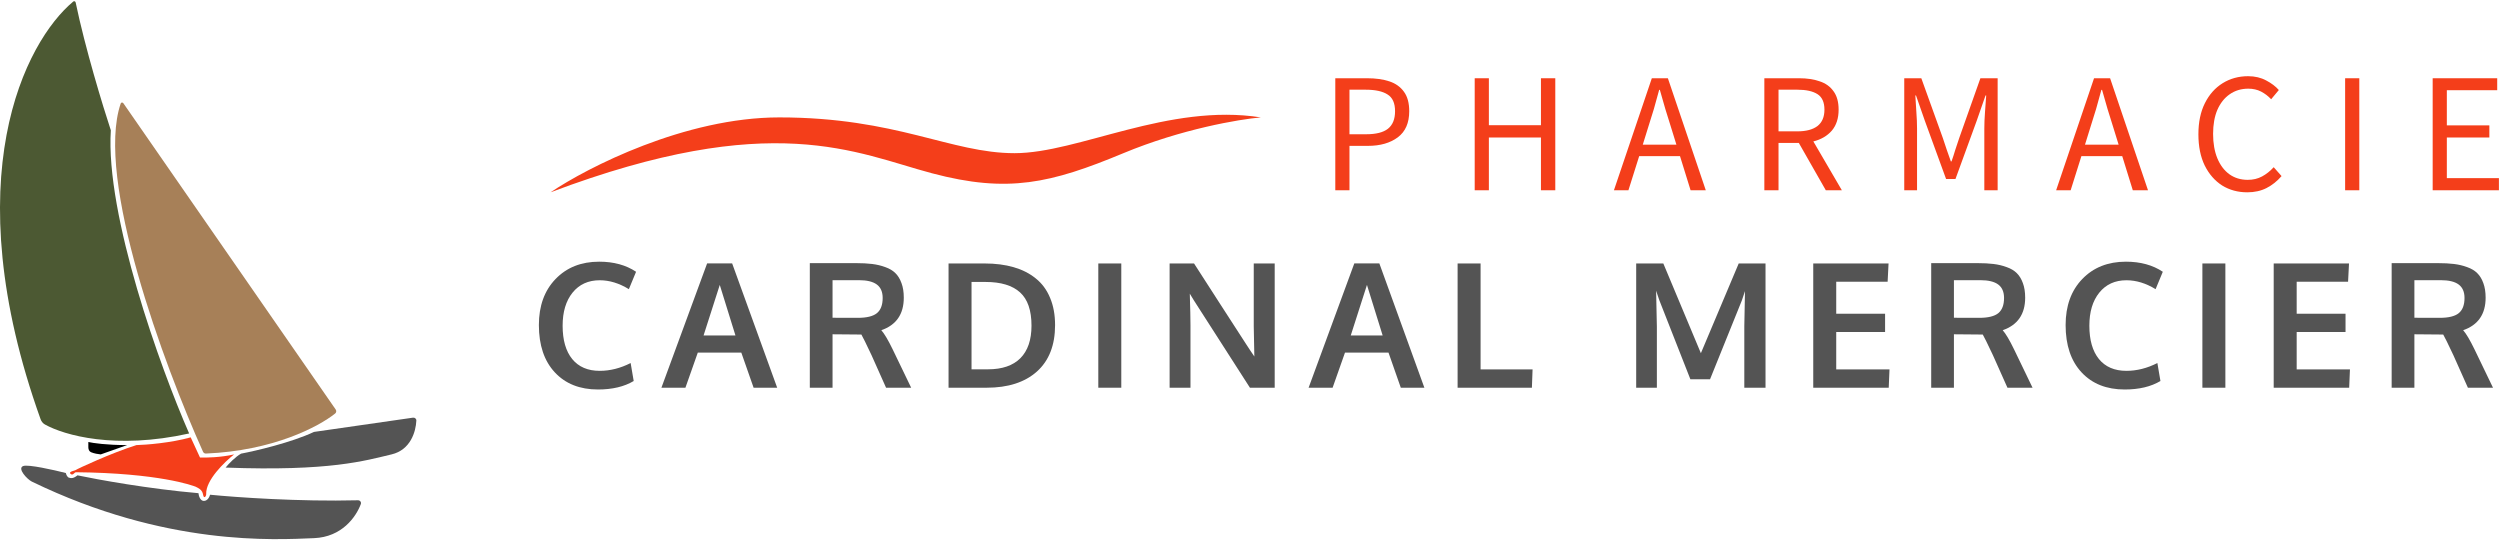 <svg xmlns="http://www.w3.org/2000/svg" width="1612" height="348" viewBox="0 0 1612 348" fill="none"><path d="M122.96 282C110.16 285.6 94.293 286.833 87.96 287C71.96 292 49.46 302.5 48.96 303C48.46 303.5 43.96 304 45.46 305.5C46.96 307 47.96 304.5 48.96 304.5C101.96 305 124.46 313 126.46 314C128.46 315 130.46 316 130.96 319C131.46 322 133.028 320 132.96 318.5C132.56 309.7 144.793 297.833 150.96 293C142.16 295 132.627 295.167 128.96 295L122.96 282Z" fill="#F43E1A"></path><path d="M81.96 287C68.76 287 59.793 285.667 56.96 285V288.429C56.96 289.755 57.489 291.064 58.708 291.588C60.708 292.446 63.486 292.877 64.96 293L81.96 287Z" fill="black"></path><path d="M155.46 292.5C151.86 294.5 147.46 299 145.46 301.5C212.96 304 235.46 297 252.46 293C264.708 290.118 268.142 278.369 268.461 271.192C268.513 270.015 267.453 269.145 266.287 269.313L202.46 278.5C188.06 285.3 164.46 290.833 155.46 292.5Z" fill="#545454"></path><path d="M230.804 322.576C193.099 323.561 151.743 320.628 135.46 319C135.127 320.333 133.86 323 131.46 323C129.06 323 128.127 319.667 127.96 318C96.36 315.301 62.793 309.209 49.96 306.5C47.46 308.5 45.96 308.5 44.46 308C43.26 307.6 42.627 305.833 42.46 305C34.627 303 18.16 299.3 14.96 300.5C10.96 302 17.46 309 20.46 310.5C106.96 352.5 177.46 348 202.46 347C220.486 346.279 229.576 333.318 232.659 325.032C233.124 323.784 232.134 322.541 230.804 322.576Z" fill="#545454"></path><path d="M216.443 264.034L79.534 66.55C79.078 65.891 78.087 65.981 77.827 66.74C61.277 115.207 105.789 235.445 130.923 291.31C131.256 292.05 131.998 292.482 132.809 292.449C176.069 290.649 205.389 275.2 216.102 266.635C216.896 266 217.023 264.869 216.443 264.034Z" fill="#A78058"></path><path d="M48.786 1.589C54.879 30.971 66.385 68.612 71.46 84C67.96 138.5 103.293 237 121.96 279.5C74.349 290.08 41.433 280.671 28.944 273.696C27.624 272.959 26.667 271.698 26.158 270.275C-29.449 114.942 16.202 26.891 47.225 1.004C47.798 0.526 48.634 0.858 48.786 1.589Z" fill="#4C5933"></path><path d="M1542.14 250V169.664H1571.83C1575.88 169.664 1579.38 169.846 1582.33 170.211C1585.32 170.576 1588.15 171.25 1590.81 172.234C1593.51 173.182 1595.68 174.477 1597.32 176.117C1599 177.758 1600.31 179.909 1601.26 182.57C1602.24 185.195 1602.73 188.312 1602.73 191.922C1602.73 202.568 1597.9 209.568 1588.24 212.922C1590.21 215.146 1592.65 219.266 1595.57 225.281L1607.49 250H1591.3L1581.95 229.055C1578.42 221.544 1576.23 217.096 1575.39 215.711C1574.77 215.674 1572.71 215.656 1569.21 215.656L1556.8 215.547V250H1542.14ZM1573.15 204.938C1578.83 204.938 1582.92 203.935 1585.4 201.93C1587.88 199.888 1589.12 196.625 1589.12 192.141C1589.12 188.203 1587.86 185.305 1585.34 183.445C1582.83 181.586 1578.98 180.656 1573.8 180.656H1556.8V204.883C1557.34 204.883 1560.06 204.901 1564.94 204.938C1569.83 204.938 1572.56 204.938 1573.15 204.938Z" fill="#545454"></path><path d="M1466.08 250V169.883H1514.64L1514.04 181.641H1480.9V202.312H1512.4V214.07H1480.9V238.188H1515.25L1514.75 250H1466.08Z" fill="#545454"></path><path d="M1420.1 250V169.883H1434.92V250H1420.1Z" fill="#545454"></path><path d="M1370.02 251.148C1358.32 251.148 1349.04 247.466 1342.19 240.102C1335.33 232.737 1331.91 222.565 1331.91 209.586C1331.91 197.263 1335.48 187.383 1342.62 179.945C1349.81 172.471 1359.19 168.734 1370.79 168.734C1380.16 168.734 1388.09 170.904 1394.58 175.242L1389.93 186.453C1383.69 182.625 1377.42 180.711 1371.12 180.711C1363.75 180.711 1357.92 183.372 1353.62 188.695C1349.35 193.982 1347.22 201.091 1347.22 210.023C1347.22 219.284 1349.28 226.448 1353.4 231.516C1357.55 236.583 1363.46 239.117 1371.12 239.117C1377.82 239.117 1384.48 237.44 1391.08 234.086L1393.05 245.68C1386.92 249.326 1379.25 251.148 1370.02 251.148Z" fill="#545454"></path><path d="M1245.24 250V169.664H1274.93C1278.98 169.664 1282.48 169.846 1285.43 170.211C1288.42 170.576 1291.25 171.25 1293.91 172.234C1296.61 173.182 1298.78 174.477 1300.42 176.117C1302.1 177.758 1303.41 179.909 1304.36 182.57C1305.34 185.195 1305.83 188.312 1305.83 191.922C1305.83 202.568 1301 209.568 1291.34 212.922C1293.31 215.146 1295.75 219.266 1298.67 225.281L1310.59 250H1294.4L1285.05 229.055C1281.51 221.544 1279.33 217.096 1278.49 215.711C1277.87 215.674 1275.81 215.656 1272.31 215.656L1259.89 215.547V250H1245.24ZM1276.25 204.938C1281.93 204.938 1286.02 203.935 1288.5 201.93C1290.98 199.888 1292.21 196.625 1292.21 192.141C1292.21 188.203 1290.96 185.305 1288.44 183.445C1285.93 181.586 1282.08 180.656 1276.9 180.656H1259.89V204.883C1260.44 204.883 1263.16 204.901 1268.04 204.938C1272.93 204.938 1275.66 204.938 1276.25 204.938Z" fill="#545454"></path><path d="M1169.18 250V169.883H1217.74L1217.14 181.641H1184V202.312H1215.5V214.07H1184V238.188H1218.35L1217.85 250H1169.18Z" fill="#545454"></path><path d="M1055.01 250V169.883H1072.51L1096.73 227.742L1121.12 169.883H1138.41V250H1124.73V210.406L1125.17 187.711L1123.15 193.727L1102.64 244.531H1089.95L1069.88 193.453L1067.86 187.438L1068.35 210.625V250H1055.01Z" fill="#545454"></path><path d="M939.861 250V169.883H954.682V238.188H988.205L987.768 250H939.861Z" fill="#545454"></path><path d="M843.788 250L873.265 169.828H889.398L918.437 250H903.234L895.304 227.359H867.249L859.265 250H843.788ZM870.968 216.312H891.531C884.968 195.276 881.596 184.411 881.413 183.719L870.968 216.312Z" fill="#545454"></path><path d="M754.169 250V169.883H769.919C772.762 174.331 778.541 183.299 787.255 196.789C795.968 210.279 801.273 218.482 803.169 221.398C803.716 222.237 804.645 223.659 805.958 225.664C807.307 227.633 808.255 229.036 808.802 229.875C808.546 217.37 808.419 210.88 808.419 210.406V169.883H821.927V250H805.958L769.809 193.672L767.184 189.352C767.476 198.977 767.622 205.74 767.622 209.641V250H754.169Z" fill="#545454"></path><path d="M708.19 250V169.883H723.01V250H708.19Z" fill="#545454"></path><path d="M626.445 238.133H637.054C646.205 238.133 653.169 235.745 657.945 230.969C662.721 226.156 665.109 219.156 665.109 209.969C665.109 200.125 662.648 192.979 657.726 188.531C652.804 184.047 645.385 181.805 635.469 181.805H626.445V238.133ZM611.625 250V169.883H634.812C641.812 169.883 648.083 170.685 653.625 172.289C659.166 173.893 663.924 176.318 667.898 179.562C671.909 182.771 674.971 186.927 677.086 192.031C679.237 197.099 680.312 202.969 680.312 209.641C680.312 222.583 676.411 232.555 668.609 239.555C660.807 246.518 649.997 250 636.179 250H611.625Z" fill="#545454"></path><path d="M522.169 250V169.664H551.864C555.911 169.664 559.411 169.846 562.364 170.211C565.354 170.576 568.179 171.25 570.841 172.234C573.539 173.182 575.708 174.477 577.349 176.117C579.026 177.758 580.338 179.909 581.286 182.57C582.271 185.195 582.763 188.312 582.763 191.922C582.763 202.568 577.932 209.568 568.271 212.922C570.239 215.146 572.682 219.266 575.599 225.281L587.521 250H571.333L561.982 229.055C558.445 221.544 556.258 217.096 555.419 215.711C554.799 215.674 552.739 215.656 549.239 215.656L536.825 215.547V250H522.169ZM553.177 204.938C558.864 204.938 562.948 203.935 565.427 201.93C567.906 199.888 569.146 196.625 569.146 192.141C569.146 188.203 567.888 185.305 565.372 183.445C562.857 181.586 559.01 180.656 553.833 180.656H536.825V204.883C537.372 204.883 540.088 204.901 544.974 204.938C549.859 204.938 552.594 204.938 553.177 204.938Z" fill="#545454"></path><path d="M426.479 250L455.956 169.828H472.088L501.127 250H485.924L477.995 227.359H449.94L441.956 250H426.479ZM453.659 216.312H474.221C467.659 195.276 464.286 184.411 464.104 183.719L453.659 216.312Z" fill="#545454"></path><path d="M385.586 251.148C373.883 251.148 364.604 247.466 357.75 240.102C350.896 232.737 347.469 222.565 347.469 209.586C347.469 197.263 351.042 187.383 358.188 179.945C365.37 172.471 374.758 168.734 386.352 168.734C395.721 168.734 403.651 170.904 410.141 175.242L405.492 186.453C399.258 182.625 392.987 180.711 386.68 180.711C379.315 180.711 373.482 183.372 369.18 188.695C364.914 193.982 362.781 201.091 362.781 210.023C362.781 219.284 364.841 226.448 368.961 231.516C373.117 236.583 379.023 239.117 386.68 239.117C393.388 239.117 400.042 237.44 406.641 234.086L408.609 245.68C402.484 249.326 394.81 251.148 385.586 251.148Z" fill="#545454"></path><path d="M1568.59 122.681V50.456H1610.2V58.163H1577.72V80.843H1605.14V88.66H1577.72V114.864H1611.3V122.681H1568.59Z" fill="#F43E1A"></path><path d="M1512.14 122.681V50.456H1521.28V122.681H1512.14Z" fill="#F43E1A"></path><path d="M1449.02 124.002C1443 124.002 1437.6 122.534 1432.83 119.598C1428.14 116.589 1424.39 112.295 1421.6 106.717C1418.89 101.138 1417.53 94.422 1417.53 86.568C1417.53 78.788 1418.92 72.109 1421.71 66.53C1424.5 60.952 1428.32 56.658 1433.16 53.648C1438.01 50.639 1443.48 49.134 1449.57 49.134C1453.97 49.134 1457.86 50.052 1461.24 51.887C1464.62 53.648 1467.33 55.704 1469.39 58.053L1464.43 63.998C1462.52 61.943 1460.36 60.291 1457.94 59.043C1455.51 57.796 1452.76 57.172 1449.68 57.172C1445.13 57.172 1441.13 58.383 1437.68 60.805C1434.3 63.154 1431.66 66.493 1429.75 70.824C1427.92 75.155 1427 80.329 1427 86.348C1427 92.367 1427.92 97.615 1429.75 102.092C1431.59 106.496 1434.15 109.91 1437.46 112.332C1440.83 114.754 1444.8 115.965 1449.35 115.965C1452.8 115.965 1455.88 115.231 1458.6 113.763C1461.31 112.295 1463.81 110.313 1466.08 107.818L1471.15 113.543C1468.29 116.846 1465.06 119.415 1461.46 121.25C1457.86 123.085 1453.72 124.002 1449.02 124.002Z" fill="#F43E1A"></path><path d="M1347.82 82.275L1344.4 93.284H1366.09L1362.68 82.275C1361.36 78.238 1360.11 74.237 1358.94 70.274C1357.76 66.237 1356.59 62.126 1355.41 57.943H1354.97C1353.87 62.126 1352.73 66.237 1351.56 70.274C1350.39 74.237 1349.14 78.238 1347.82 82.275ZM1325.8 122.681L1350.24 50.456H1360.59L1385.03 122.681H1375.23L1368.41 100.661H1342.09L1335.16 122.681H1325.8Z" fill="#F43E1A"></path><path d="M1227.86 122.681V50.456H1238.87L1252.74 88.991C1253.62 91.486 1254.46 94.019 1255.27 96.588C1256.15 99.083 1257.03 101.579 1257.91 104.074H1258.35C1259.23 101.579 1260.04 99.083 1260.78 96.588C1261.58 94.019 1262.43 91.486 1263.31 88.991L1276.96 50.456H1288.08V122.681H1279.49V82.935C1279.49 79.706 1279.64 76.146 1279.93 72.255C1280.23 68.292 1280.48 64.732 1280.7 61.576H1280.26L1274.54 77.981L1260.89 115.415H1254.83L1241.18 77.981L1235.45 61.576H1235.01C1235.23 64.732 1235.45 68.292 1235.67 72.255C1235.97 76.146 1236.11 79.706 1236.11 82.935V122.681H1227.86Z" fill="#F43E1A"></path><path d="M1137.65 122.681V50.456H1160.22C1165.14 50.456 1169.5 51.116 1173.32 52.438C1177.14 53.685 1180.11 55.814 1182.24 58.823C1184.44 61.759 1185.54 65.723 1185.54 70.714C1185.54 76.293 1184.07 80.806 1181.14 84.256C1178.2 87.633 1174.24 89.945 1169.25 91.193L1187.63 122.681H1177.28L1159.89 92.183H1146.79V122.681H1137.65ZM1146.79 84.697H1158.9C1164.55 84.697 1168.88 83.559 1171.89 81.284C1174.9 78.935 1176.4 75.412 1176.4 70.714C1176.4 65.943 1174.9 62.603 1171.89 60.695C1168.88 58.787 1164.55 57.832 1158.9 57.832H1146.79V84.697Z" fill="#F43E1A"></path><path d="M1062.68 82.275L1059.26 93.284H1080.95L1077.54 82.275C1076.22 78.238 1074.97 74.237 1073.8 70.274C1072.62 66.237 1071.45 62.126 1070.27 57.943H1069.83C1068.73 62.126 1067.59 66.237 1066.42 70.274C1065.24 74.237 1064 78.238 1062.68 82.275ZM1040.66 122.681L1065.1 50.456H1075.45L1099.89 122.681H1090.09L1083.26 100.661H1056.95L1050.01 122.681H1040.66Z" fill="#F43E1A"></path><path d="M950.886 122.681V50.456H960.024V80.733H993.605V50.456H1002.85V122.681H993.605V88.66H960.024V122.681H950.886Z" fill="#F43E1A"></path><path d="M861 122.681V50.456H881.588C887.02 50.456 891.754 51.116 895.791 52.438C899.828 53.759 902.984 55.997 905.26 59.154C907.535 62.236 908.673 66.42 908.673 71.705C908.673 79.265 906.214 84.88 901.296 88.55C896.378 92.22 889.956 94.055 882.029 94.055H870.138V122.681H861ZM870.138 86.568H880.928C887.24 86.568 891.901 85.394 894.91 83.045C897.993 80.623 899.535 76.843 899.535 71.705C899.535 66.494 897.92 62.897 894.69 60.915C891.534 58.86 886.8 57.832 880.487 57.832H870.138V86.568Z" fill="#F43E1A"></path><path d="M502.467 75.7C441.779 75.7 378.869 107.9 355 124C498.214 69.932 552.096 98.769 601.015 111.745C649.935 124.721 677.585 118.233 724.378 98.769C761.812 83.197 799.057 76.901 813 75.7C753.446 66.328 695.31 98.769 654.189 98.769C613.068 98.769 578.328 75.7 502.467 75.7Z" fill="#F43E1A"></path></svg>